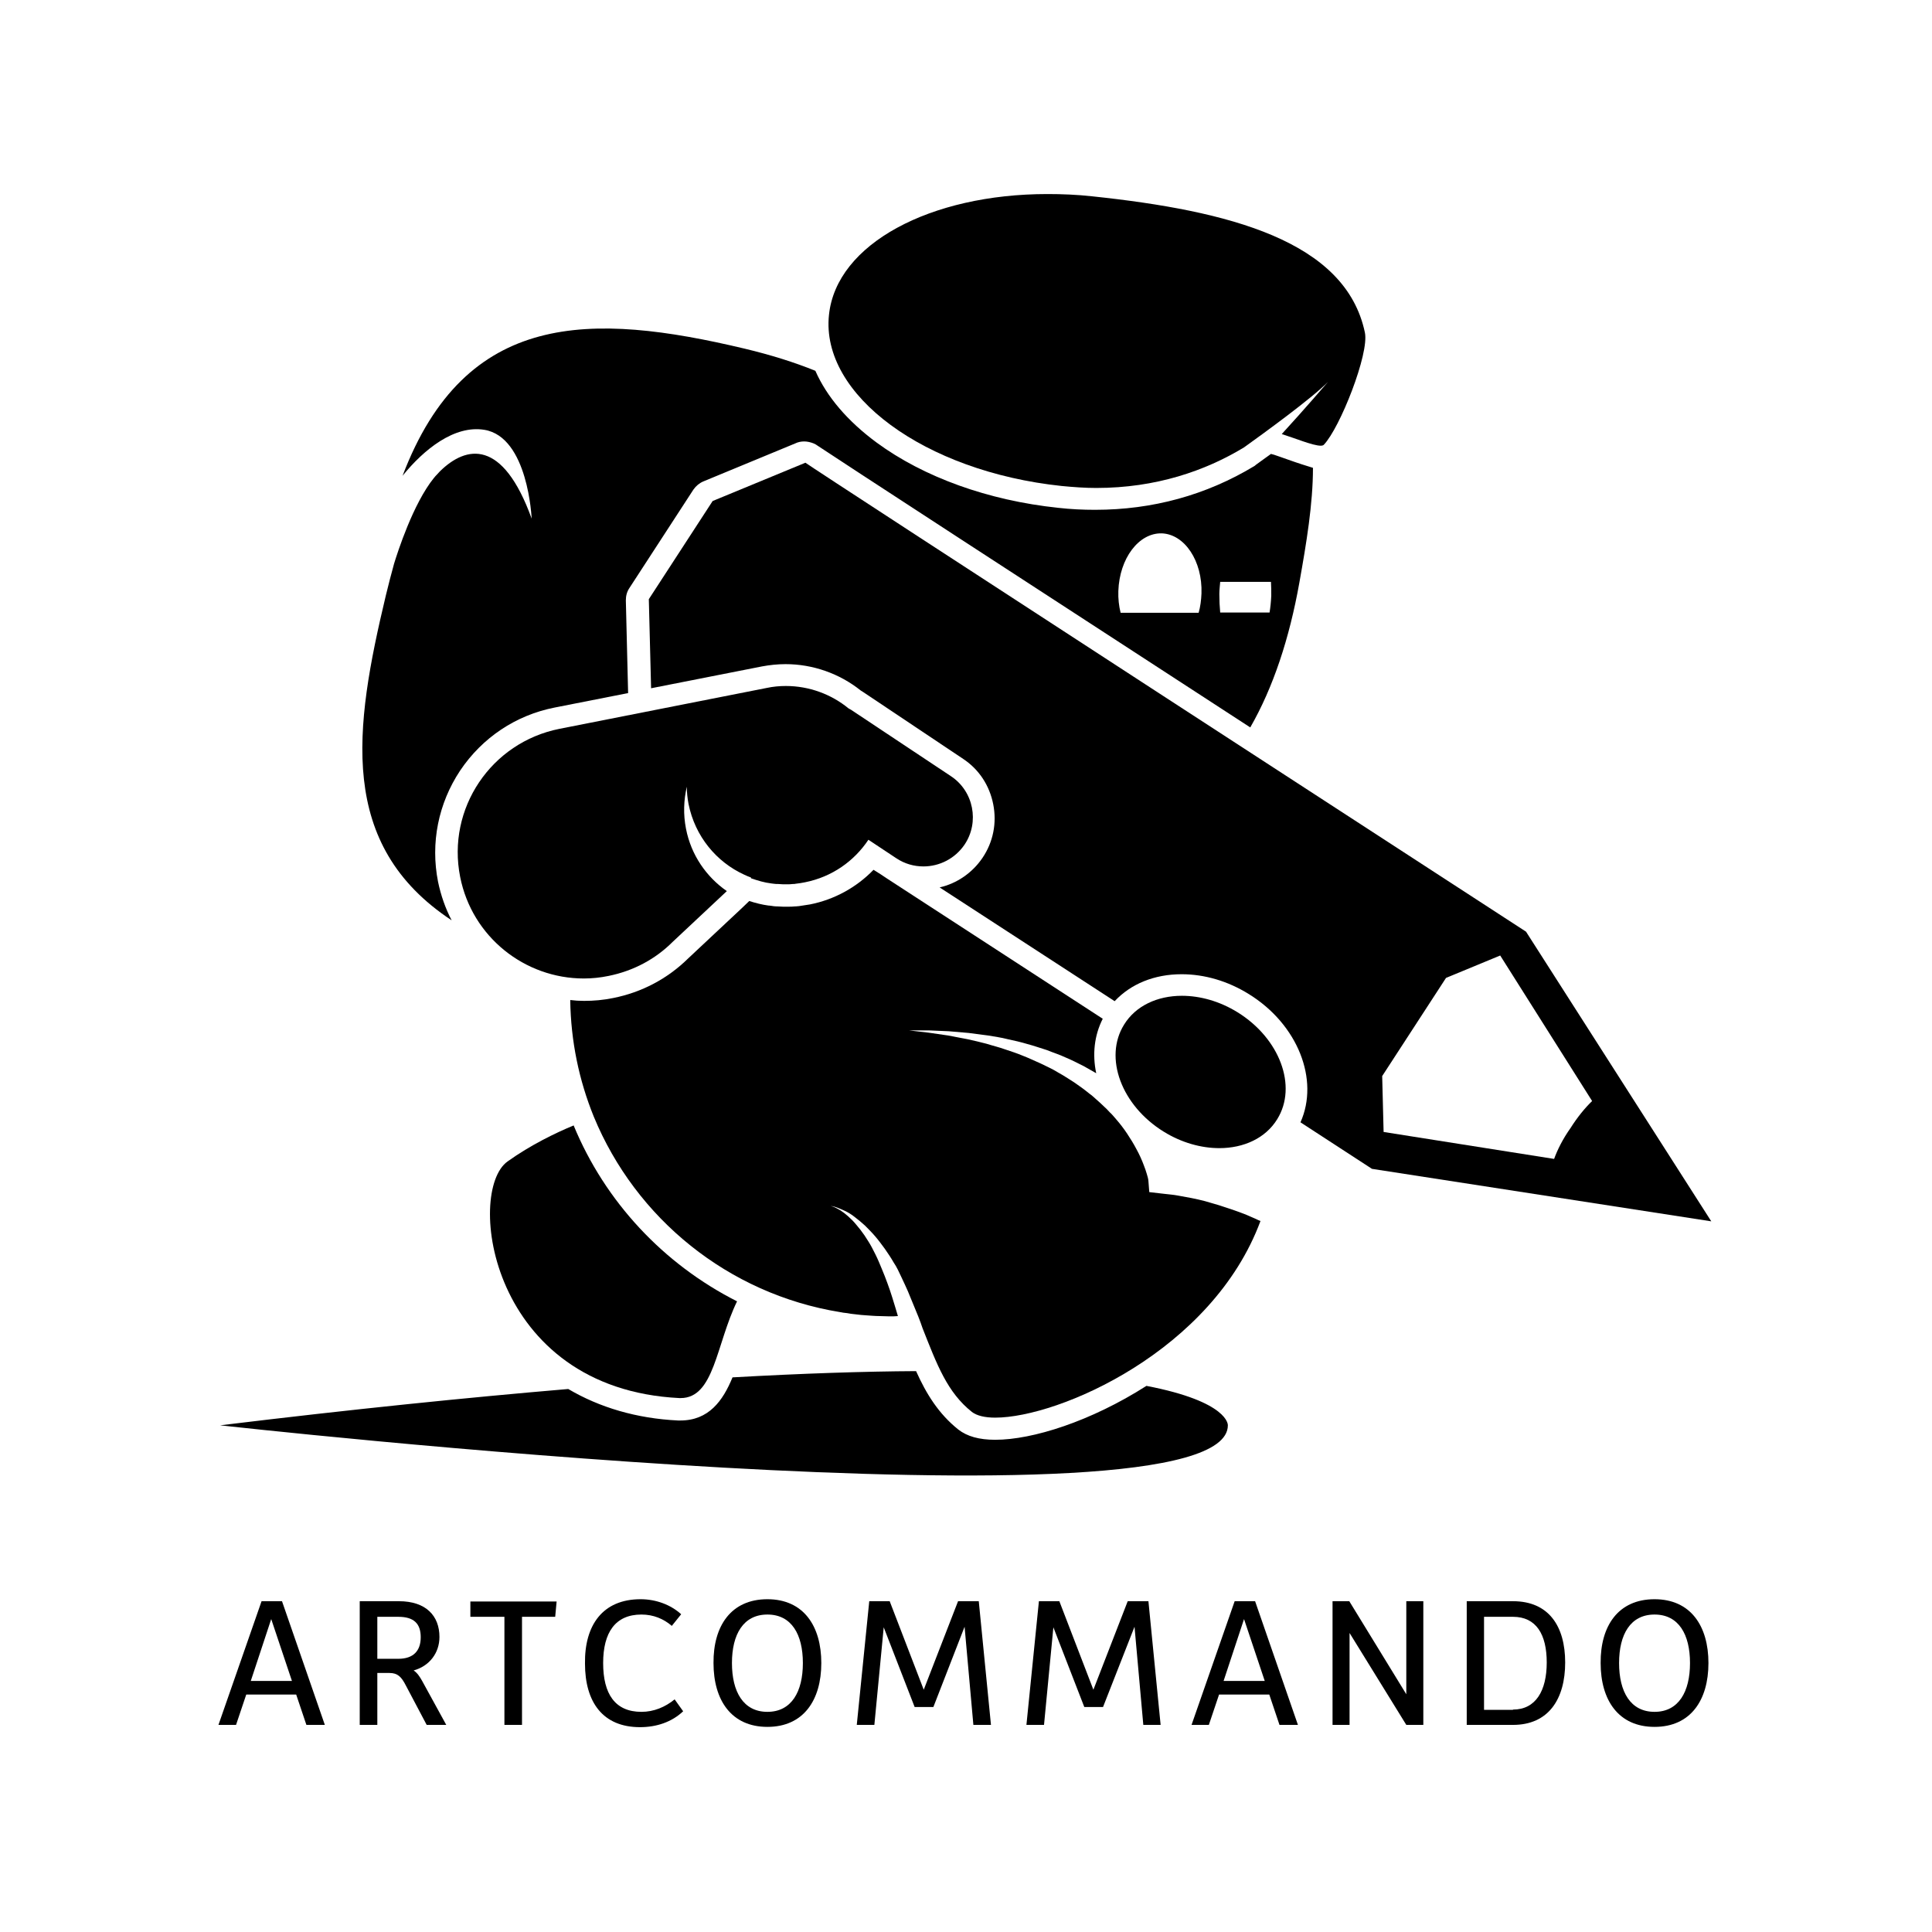 <?xml version="1.0" encoding="utf-8"?>
<!-- Generator: Adobe Illustrator 21.0.1, SVG Export Plug-In . SVG Version: 6.00 Build 0)  -->
<svg version="1.1" id="Ebene_1" xmlns="http://www.w3.org/2000/svg" xmlns:xlink="http://www.w3.org/1999/xlink" x="0px" y="0px"
	 viewBox="0 0 681 681" style="enable-background:new 0 0 681 681;" xml:space="preserve">
<g>
	<polygon points="283.9,163.1 283.9,163.1 283.9,163.1 	"/>
	<path d="M239.5,492.8c0.1,0,0.2,0,0.4,0c11.9,0,12.5-18.9,19.9-34.1c-25.9-13.1-46.5-35.1-57.6-62c-6.3,2.6-15.2,6.9-23.3,12.7
		C164.2,419.9,172.4,489.5,239.5,492.8z"/>
	<path d="M465.5,157.1c0.5,0,0.9-0.1,1.1-0.3c5.7-5.9,16.1-32.2,14.5-39.6c-6.8-32.3-47.8-42.9-96.1-48c-5.4-0.6-10.7-0.8-15.8-0.8
		c-41.2,0-74.4,17.5-77,42.6c-3,28.2,33.7,55.2,82,60.3c4.2,0.4,8.2,0.7,12.2,0.7c21,0,38.4-6,52.1-14.3
		c6.7-4.8,24.2-17.5,29.6-23.1c0,0-8.4,9.8-16.3,18.4C456.3,154.4,462.8,157.1,465.5,157.1z"/>
	<g>
		<path d="M404.1,488.5c-19.6,12.5-40.1,19-53.3,19c-5.7,0-9.9-1.2-13-3.6c-7-5.6-11.3-12.6-14.9-20.6c-18.3,0.1-39.7,0.8-64.7,2.2
			c-3.4,8.3-8.4,15.2-18.4,15.2c-0.2,0-0.4,0-0.6,0l-0.1,0l-0.1,0c-14.6-0.7-27.7-4.6-38.7-11.1c-35.3,3-75.9,7.1-122.7,12.8
			c0,0,355.2,39.8,355.2,0C432.8,502.3,433.2,494.1,404.1,488.5z"/>
	</g>
	<path d="M264.8,309.6c2.3,0.8,4.6,1.5,7.1,1.8c0.3,0,0.5,0.1,0.8,0.1c0.6,0.1,1.1,0.1,1.7,0.1c0.5,0,1,0.1,1.6,0.1c0.3,0,0.7,0,1,0
		c0.1,0,0.3,0,0.4,0c0.7,0,1.3,0,2-0.1c0.4,0,0.8,0,1.1-0.1c1.1-0.1,2.1-0.3,3.2-0.5c9.6-1.9,17.4-7.5,22.4-15l9.8,6.5
		c3,2,6.3,2.9,9.6,2.9c5.6,0,11.1-2.7,14.5-7.7c5.3-7.9,3.2-18.8-4.8-24.1L300,250.2c-0.3-0.2-0.6-0.3-0.9-0.5
		c-6.1-5-13.9-7.9-22.1-7.9c-2.2,0-4.5,0.2-6.8,0.7l-73,14.4c-24.1,4.8-39.8,28.1-35,52.2c4.2,21.2,22.8,35.8,43.6,35.8
		c2.9,0,5.8-0.3,8.7-0.9c8.9-1.8,16.6-6,22.6-12l19.1-17.9c-7.2-5-12.6-12.7-14.4-22c-1-5.1-0.8-10.1,0.3-14.8c0,2,0.2,4,0.6,6.1
		c2.3,11.4,9.8,20.4,19.6,24.9c0.8,0.4,1.6,0.7,2.4,1C264.7,309.6,264.7,309.6,264.8,309.6z"/>
	<g>
		<path d="M453.7,161.9c-1.6-0.6-3.2-1.1-4.6-1.6L448,160c-1.9,1.4-3.8,2.7-5.4,3.9l-0.2,0.2l-0.3,0.2
			c-16.9,10.2-35.8,15.4-56.1,15.4c-4.3,0-8.6-0.2-13-0.7c-24.7-2.6-47.4-10.8-64-23c-10.3-7.6-17.6-16.2-21.6-25.3
			c-7.4-3-15.7-5.6-24.9-7.8c-54.2-12.9-98.4-13.6-120.6,44.8c7.6-9.4,18.3-17.9,28.8-16.2c15.5,2.5,16.7,31.3,16.7,31.3
			c-10.2-28.2-23-25.8-32.3-16.7c-0.4,0.4-0.8,0.9-1.2,1.3c-0.3,0.3-0.5,0.5-0.8,0.9c0,0,0,0.1-0.1,0.1
			c-7.4,9.1-12.9,26.4-14.1,30.3c-1,3.7-2,7.4-2.9,11.2c-11.2,46.9-17.1,87.9,23.2,114.5c-2.2-4.2-3.8-8.8-4.8-13.6
			c-2.7-13.7,0.1-27.6,7.8-39.2c7.8-11.6,19.6-19.5,33.3-22.2l25.9-5.1l-0.8-32.7c0-1.6,0.4-3.1,1.3-4.4l22.5-34.6
			c0.9-1.3,2.1-2.3,3.5-2.9l32.4-13.4c1-0.5,2.1-0.7,3.2-0.7c1.1,0,2.3,0.3,3.3,0.7c0.5,0.2,1,0.5,1.4,0.8
			c4.7,3.2,78.6,51.3,152.5,99.3c8.1-14.1,13.8-31.4,17.3-51c2.5-14,4.8-27.8,4.8-40.5C460.5,164.2,457.6,163.3,453.7,161.9z
			 M422.5,216H395c-0.6-2.4-0.9-5-0.8-7.7c0.4-11.5,7.2-20.5,15.3-20.3c8.1,0.3,14.4,9.8,14,21.2C423.4,211.6,423.1,213.9,422.5,216
			z M448.1,210c-0.1,2.1-0.3,4.1-0.6,5.9h-17.4c-0.2-2.1-0.3-4.2-0.3-6.5c0-1.5,0.2-2.9,0.3-4.3H448
			C448.1,206.7,448.1,208.3,448.1,210z"/>
	</g>
	<path d="M436.2,356.8c-6.3-3.9-13.2-5.8-19.6-5.8c-8.6,0-16.3,3.5-20.4,10.2c-7.2,11.6-0.9,28.5,14,37.7c6.3,3.9,13.2,5.8,19.6,5.8
		c8.6,0,16.3-3.5,20.4-10.2C457.4,382.9,451.1,366,436.2,356.8z"/>
	<g>
		<path d="M537.9,328.4c0,0-253-164.3-254-165.3l-32.7,13.5l-22.5,34.6l0.8,31.4l39.1-7.7c2.7-0.5,5.5-0.8,8.3-0.8
			c9.6,0,19,3.3,26.5,9.3c0.3,0.2,0.5,0.3,0.8,0.5l35.3,23.6c5.6,3.7,9.3,9.4,10.6,16c1.3,6.6,0,13.3-3.8,18.9
			c-3.6,5.3-9,9-15.1,10.4l61.7,40.1c5.7-6.1,14-9.5,23.6-9.5h0c8.1,0,16.3,2.4,23.7,7c17.3,10.7,24.9,30.2,18.2,45.2l25.2,16.4
			l119.6,18.5L537.9,328.4z M547.8,408.5l-60.1-9.5l-0.5-19.7l22.5-34.6l19.1-7.9l32.4,51.3c-2.5,2.4-5.2,5.7-7.6,9.5
			C550.9,401.4,549,405.2,547.8,408.5z"/>
	</g>
	<path d="M393,352.8"/>
	<g>
		<path d="M439.1,428.1c-3.1-1.2-6.3-2.3-9.5-3.3c-1.6-0.5-3.2-0.9-4.8-1.4c-1.6-0.4-3.2-0.8-4.8-1.1c-1.6-0.3-3.2-0.6-4.9-0.9
			c-1.6-0.3-3.2-0.4-4.8-0.6l-5.2-0.6l-0.3-3.9c0-0.2-0.1-0.8-0.2-1.2c-0.1-0.5-0.3-0.9-0.4-1.4c-0.3-1-0.6-1.9-1-2.9
			c-0.7-1.9-1.6-3.9-2.6-5.7c-1-1.9-2.1-3.7-3.3-5.5c-1.2-1.8-2.5-3.5-3.9-5.1c-0.7-0.8-1.4-1.7-2.2-2.4c-0.7-0.8-1.5-1.6-2.3-2.3
			c-0.8-0.8-1.6-1.5-2.4-2.2c-0.8-0.7-1.6-1.5-2.5-2.1c-1.7-1.4-3.5-2.7-5.4-4c-1.9-1.2-3.7-2.4-5.7-3.5c-1.9-1.2-4-2.1-6-3.1
			c-2.1-0.9-4.1-1.9-6.2-2.7c-2.1-0.9-4.3-1.6-6.4-2.3c-2.2-0.8-4.4-1.3-6.6-2c-2.2-0.6-4.5-1.1-6.7-1.6l-6.8-1.3l-6.9-1l-6.9-0.8
			l7,0l7,0.3l7,0.6c2.3,0.3,4.6,0.6,6.9,0.9c2.3,0.4,4.6,0.7,6.9,1.3c2.3,0.5,4.6,1,6.9,1.7c2.3,0.6,4.5,1.4,6.8,2.1
			c2.2,0.9,4.5,1.6,6.6,2.6c2.2,0.9,4.3,2,6.5,3.1c1.5,0.8,2.9,1.7,4.4,2.5c-1.4-6.6-0.7-13.3,2.3-19.2l-76-49.4
			c-0.3-0.2-0.6-0.4-0.9-0.6l-1.5-1l-2.4-1.5c-6,6.2-13.8,10.5-22.4,12.2c-1.2,0.2-2.5,0.4-3.9,0.6c-0.4,0-0.8,0.1-1.1,0.1l-0.3,0
			c-0.8,0.1-1.6,0.1-2.5,0.1l-0.5,0c-0.4,0-0.8,0-1.2,0c-0.6,0-1.3-0.1-2-0.1l-0.3,0c-0.6,0-1.2-0.1-1.8-0.2c-0.3,0-0.6-0.1-0.8-0.1
			l-0.2,0c-2.3-0.3-4.6-0.9-6.8-1.6l-2.5,2.4l-19,17.8c-7.3,7.2-16.4,12-26.5,14c-3.4,0.7-6.8,1-10.2,1c-1.7,0-3.3-0.1-4.9-0.3
			c0.2,14.5,3.1,28.3,8.3,41.1c14.8,35.9,47.4,62.5,86.8,68.9c0.4,0.1,0.8,0.1,1.1,0.2c0.9,0.1,1.9,0.2,2.8,0.4
			c1.2,0.1,2.3,0.3,3.5,0.4c0.4,0,0.9,0.1,1.3,0.1c1.8,0.1,3.5,0.3,5.3,0.3c1.1,0,2.3,0.1,3.4,0.1c1,0,2,0,3-0.1
			c-0.6-2.1-1.3-4.3-2-6.6c-0.5-1.6-1.1-3.4-1.7-5c-0.6-1.7-1.3-3.4-2-5.1c-0.7-1.7-1.4-3.4-2.2-5c-0.8-1.6-1.6-3.2-2.5-4.6
			c-0.9-1.5-1.8-2.8-2.8-4.1c-1-1.2-1.9-2.4-2.9-3.4c-1-1-1.9-1.8-2.8-2.5c-0.9-0.7-1.7-1.2-2.5-1.6c-1.4-0.8-2.4-0.9-2.4-0.9
			s1,0,2.5,0.6c0.8,0.3,1.7,0.7,2.8,1.2c1,0.5,2.2,1.2,3.3,2.1c1.2,0.9,2.4,1.9,3.6,3c1.2,1.2,2.4,2.4,3.6,3.8
			c1.2,1.4,2.3,2.9,3.4,4.4c1.1,1.6,2.2,3.2,3.1,4.8c1.1,1.6,1.9,3.4,2.7,5.1c0.8,1.7,1.6,3.4,2.3,5c1.4,3.3,2.6,6.4,3.7,9
			c0.6,1.5,1.1,2.9,1.5,4.1c5.1,12.9,8.7,22.6,17.4,29.5c1.7,1.3,4.5,2,8.2,2c22.4,0,76.5-23.5,93.5-69.3l-0.7-0.3
			C442.2,429.4,440.6,428.8,439.1,428.1z"/>
	</g>
</g>
<g>
	<path d="M92.2,564.4h7.2l15.1,43.6h-6.5l-3.6-10.7H86.8L83.2,608h-6.2L92.2,564.4z M102.9,592.5l-7.3-21.8l-7.2,21.8H102.9z"/>
	<path d="M126.9,564.4h13.7c9.6,0,14.3,5.2,14.3,12.6c0,5.7-3.6,10.3-9.1,11.8c1.3,0.9,2.1,2.1,3,3.7l8.5,15.5h-6.9l-7.4-14
		c-1.5-2.9-2.8-4.3-5.7-4.3H133V608h-6.2V564.4z M140.4,584.7c5.3,0,7.9-2.8,7.9-7.6c0-4.7-2.3-7.2-7.9-7.2H133v14.8H140.4z"/>
	<path d="M177.9,569.9h-12.1v-5.4h30.4l-0.5,5.4H184V608h-6.2V569.9z"/>
	<path d="M225.8,563.7c5.5,0,10.7,2,14.3,5.3l-3.3,4.1c-2.9-2.5-6.5-4-10.7-4c-9.2,0-13.5,6.3-13.5,17.1c0,10.9,4.2,17.2,13.5,17.2
		c4.4,0,8.4-1.7,11.7-4.4l3,4.2c-4,3.8-9.4,5.6-15.2,5.6c-13.1,0-19.4-8.8-19.4-22.4C206,572.9,212.4,563.7,225.8,563.7z"/>
	<path d="M270.5,563.7c12.7,0,19,9.4,19,22.5c0,13.1-6.3,22.5-19,22.5c-12.7,0-19-9.4-19-22.5C251.4,573.1,257.7,563.7,270.5,563.7z
		 M283,586.2c0-10.1-4-17.1-12.5-17.1c-8.5,0-12.5,7-12.5,17.1c0,10.1,4,17.2,12.5,17.2C279,603.4,283,596.3,283,586.2z"/>
	<path d="M306.4,564.4h7.2l12,31.2l12.1-31.2h7.3l4.3,43.6h-6.2l-3.1-34.6L329,601.7h-6.6l-10.9-28.1l-3.3,34.4H302L306.4,564.4z"/>
	<path d="M366.2,564.4h7.2l12,31.2l12.1-31.2h7.3l4.3,43.6H403l-3.1-34.6l-11.1,28.3h-6.6l-10.9-28.1L368,608h-6.2L366.2,564.4z"/>
	<path d="M435.2,564.4h7.2l15.1,43.6H451l-3.6-10.7h-17.7l-3.6,10.7H420L435.2,564.4z M445.8,592.5l-7.3-21.8l-7.2,21.8H445.8z"/>
	<path d="M469.7,564.4h5.9l20.1,32.8v-32.8h6V608h-6l-20-32.4V608h-6V564.4z"/>
	<path d="M517,564.4h16.3c12.6,0,18.4,8.8,18.4,21.6c0,12.8-5.8,22-18.4,22H517V564.4z M533.3,602.6c8,0,11.9-6.6,11.9-16.6
		c0-9.9-3.7-16.1-11.9-16.1h-10.2v32.8H533.3z"/>
	<path d="M583.2,563.7c12.7,0,19,9.4,19,22.5c0,13.1-6.3,22.5-19,22.5c-12.7,0-19-9.4-19-22.5C564.1,573.1,570.4,563.7,583.2,563.7z
		 M595.7,586.2c0-10.1-4-17.1-12.5-17.1c-8.5,0-12.5,7-12.5,17.1c0,10.1,4,17.2,12.5,17.2C591.7,603.4,595.7,596.3,595.7,586.2z"/>
</g>
</svg>
